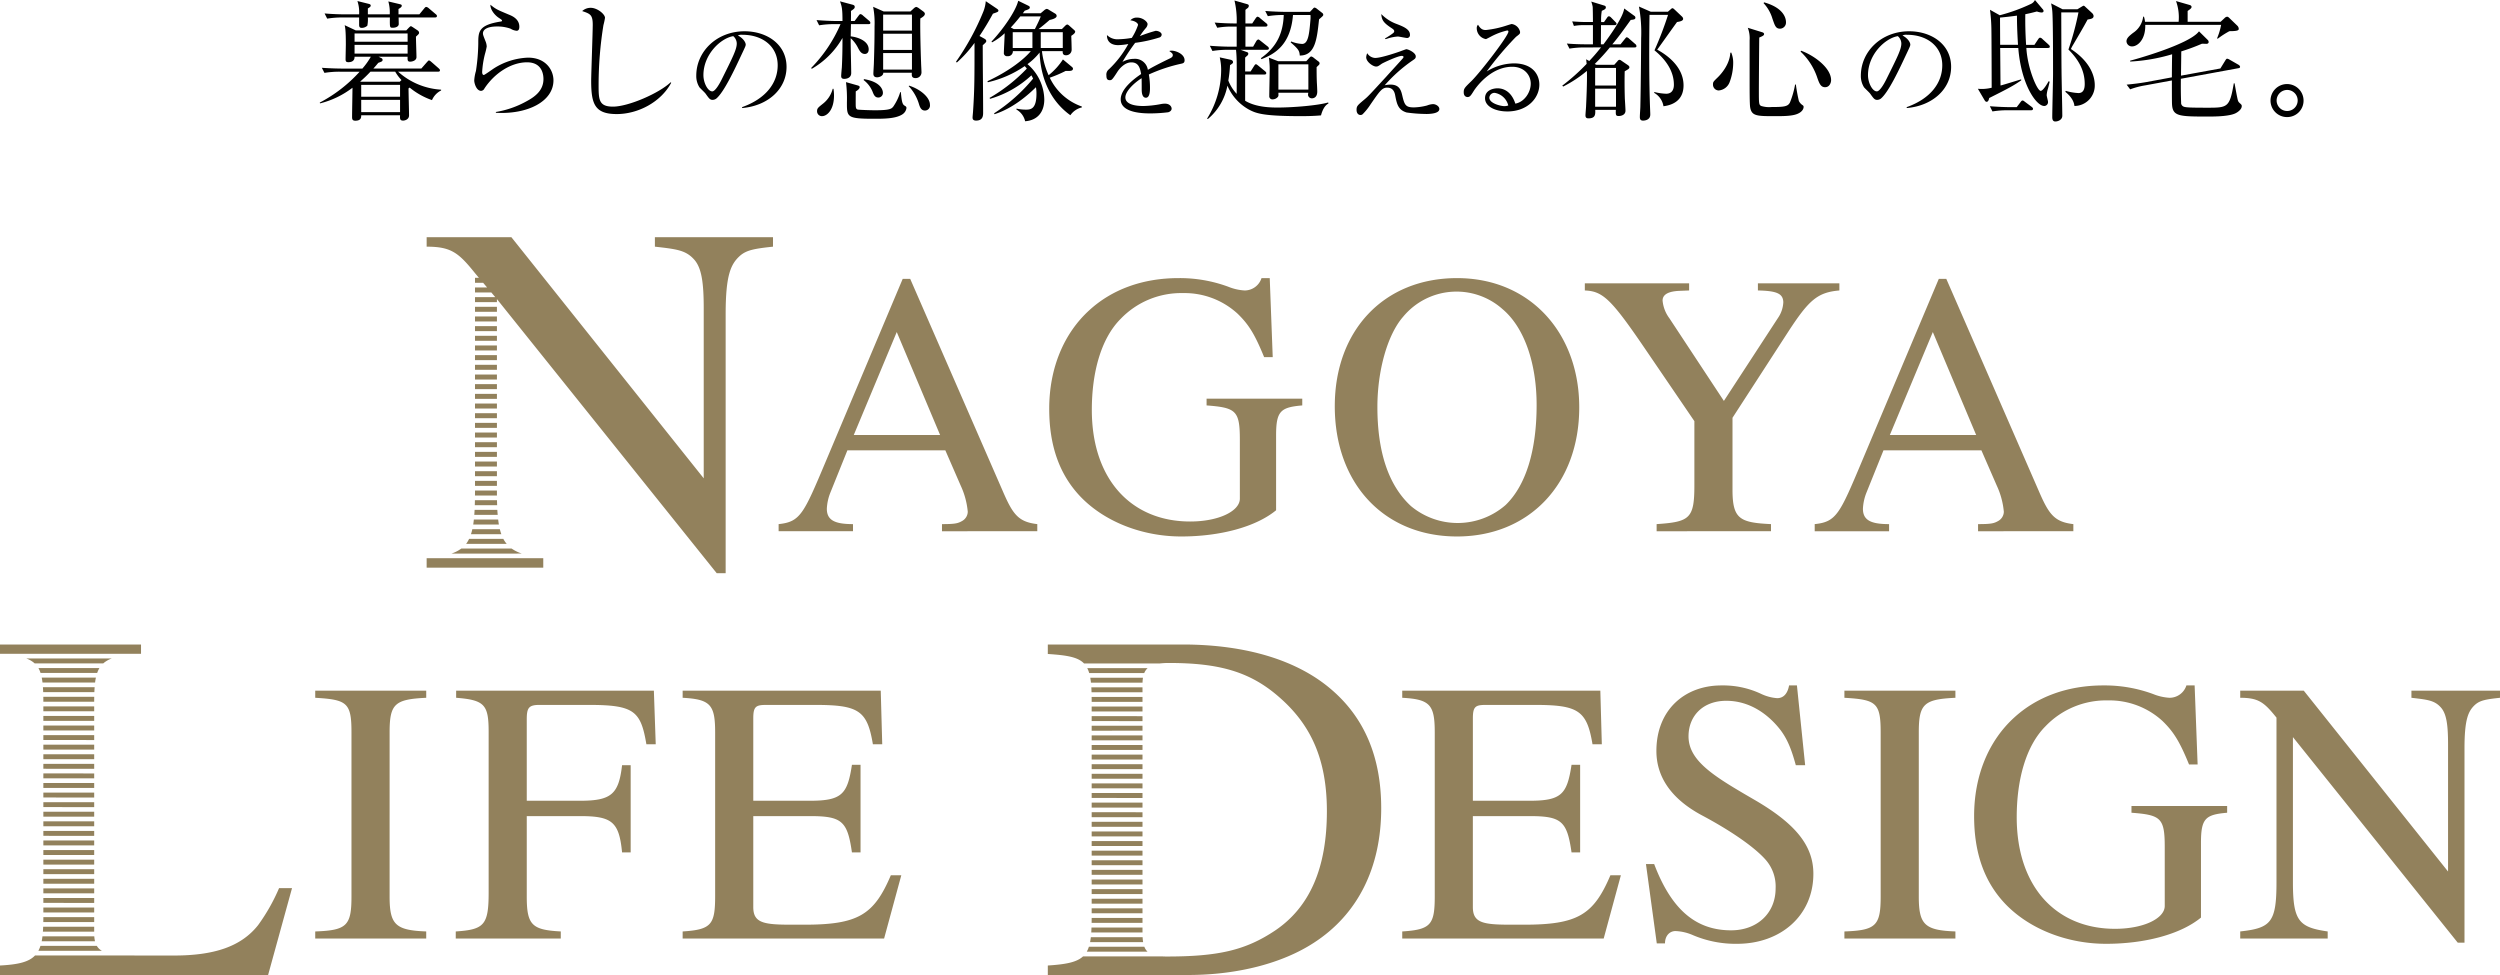 <svg xmlns="http://www.w3.org/2000/svg" width="700" height="273" viewBox="0 0 700 273">
  <g id="グループ_28" data-name="グループ 28" transform="translate(-390 -1392.672)">
    <g id="グループ_27" data-name="グループ 27" transform="translate(479.532 1392.672)">
      <path id="パス_438" data-name="パス 438" d="M160.98,28.268a20.27,20.27,0,0,1-6.242-3.5,1.712,1.712,0,0,0-.328.219c0,1.168.146,6.46.146,7.556,0,1.168-1.2,1.459-1.642,1.459-.949,0-.913-.511-.876-1.5H141.161c0,.584,0,1.533-1.643,1.533-.912,0-.912-.548-.912-1.132,0-1.277.109-6.935.109-8.1a24.7,24.7,0,0,1-9.088,4.38l-.074-.219a40.261,40.261,0,0,0,11.169-8.651h-5.548a25.959,25.959,0,0,0-4.307.329l-.73-1.423c2.482.182,5.11.219,5.621.219h5.73a20.611,20.611,0,0,0,2.373-3.322H139.3c.036,1.205-.876,1.533-1.716,1.533-.656,0-.8-.255-.8-.8,0-.657.073-3.577.073-4.2,0-4.016-.183-4.709-.329-5.366l3.1,1.46H153.79l.621-.658c.328-.328.511-.511.657-.511s.365.182.511.255L157,8.777a.865.865,0,0,1,.365.621c0,.292-.11.4-.876,1.095,0,.913.146,4.927.146,5.731,0,.986-1.2,1.278-1.752,1.278-.766,0-.766-.438-.73-1.388h-8.14l.876.438a.5.5,0,0,1,.255.475c0,.365-.255.475-1.2.8-.548.656-.839,1.021-1.387,1.606h13.432l1.569-1.789c.255-.255.4-.475.548-.475.255,0,.511.255.693.4l2.044,1.788c.219.219.365.329.365.585,0,.328-.329.365-.585.365H151.49a19.748,19.748,0,0,0,12.045,5.037v.219a5.46,5.46,0,0,0-2.555,2.7m.839-23.141H151.636c0,.292.036,1.569.036,1.825,0,.73-.84,1.058-1.643,1.058-.876,0-.876,0-.839-2.883h-6.168a8.8,8.8,0,0,1-.146,2.3,2.27,2.27,0,0,1-1.57.621c-.73,0-.73-.511-.73-1.059V5.127h-4.635a25.929,25.929,0,0,0-4.307.328L130.905,4c2.445.219,4.927.255,5.621.255h4.051A10.031,10.031,0,0,0,140.1.528l3.211.8c.219.073.511.146.511.475,0,.292-.219.438-.8.8V4.251h6.132a11.362,11.362,0,0,0-.4-3.614l3.212.766c.256.073.548.109.548.438s-.292.548-.912.913v1.5h5.84l1.35-1.643c.219-.255.365-.438.584-.438a1.429,1.429,0,0,1,.693.365L162,4.178c.183.146.365.292.365.548,0,.328-.292.4-.548.4m-7.665,4.489H139.3v2.3h14.855Zm0,3.176H139.3v2.446h14.855Zm-3.468,7.519h-6.935a36.89,36.89,0,0,1-2.847,2.737l.109.073h10.949l.475-.474a11.854,11.854,0,0,1-1.752-2.336M152.038,24H141.161V27.32h10.877Zm0,4.2H141.161v3.431h10.877Z" transform="translate(-129.554 -0.236)"/>
      <path id="パス_439" data-name="パス 439" d="M213.895,32.637v-.219a26.4,26.4,0,0,0,8.577-2.993c2.591-1.388,4.745-3.14,4.745-6.242,0-.986-.219-4.672-4.6-4.672-4.344,0-9.016,2.92-11.935,7.337a1.109,1.109,0,0,1-.912.656c-1.351,0-1.935-2.153-1.935-2.92a11.877,11.877,0,0,1,.474-2.628,55.709,55.709,0,0,0,.658-7.665c0-3.322,0-5.219,6.314-6.2.219-.036.328-.073.328-.255s-.109-.256-.985-.84c-1.022-.693-2.3-2.19-2.263-3.613,1.569,1.278,1.861,1.387,5.255,2.81.8.329,2.847,1.168,2.847,3.358,0,.8-.292,1.132-.767,1.132a3.8,3.8,0,0,1-1.679-.584,10.919,10.919,0,0,0-3.8-.621c-2.774,0-3.942.876-3.942,1.935,0,.365.073.584.8,2.409a4.3,4.3,0,0,1,.255,1.277,20.588,20.588,0,0,1-.511,2.154,25.947,25.947,0,0,0-.766,4.964c0,.219.036.84.475.84.219,0,2.482-1.643,2.956-1.935a19.089,19.089,0,0,1,9.417-2.92c5,0,7.117,3.5,7.117,6.351,0,6.023-7.446,9.6-16.132,9.089" transform="translate(-164.581 -1.064)"/>
      <path id="パス_440" data-name="パス 440" d="M272.206,33.711c-6.168,0-7.154-2.847-7.154-9.308,0-1.862.438-13.724.438-15.659,0-2.847-.693-3.1-2.956-3.869a3.482,3.482,0,0,1,2.409-.912c1.789,0,3.978,1.752,3.978,2.811a18.45,18.45,0,0,1-.438,2.043,105.722,105.722,0,0,0-1.351,16.645c0,4.124,0,6.168,4.015,6.168,4.307,0,12.885-3.723,16.169-6.825l.146.146c-2.883,5.4-9.271,8.76-15.257,8.76" transform="translate(-189.054 -1.773)"/>
      <path id="パス_441" data-name="パス 441" d="M333.215,37.343l-.031-.254c6.795-2.414,9.97-6.891,9.97-11.717,0-5.366-4.318-8.542-9.843-8.542a2.511,2.511,0,0,0-1.3.19c1.715.921,2.191,2.1,2.191,2.541,0,.349-.1.571-1.08,2.635-2.032,4.351-5.017,10.733-7.176,12.511a1.837,1.837,0,0,1-1.016.35c-.73,0-1.016-.413-1.968-1.747-.223-.317-1.493-1.492-1.715-1.778a5.9,5.9,0,0,1-.889-3.239c0-6.827,5.779-12.448,13.526-12.448,6.16,0,11.749,3.588,11.749,9.971,0,6.161-5.144,10.892-12.415,11.527m-2.508-20.131c-3.493.571-8.351,5.08-8.351,10.923,0,2.159,1.238,4.54,2.477,4.54.858,0,2.1-2.255,2.636-3.334,3.175-6.383,4.223-8.447,4.223-10.1a2.773,2.773,0,0,0-.984-2.032" transform="translate(-214.934 -7.09)"/>
      <path id="パス_442" data-name="パス 442" d="M394.626,7.048h-4.891l-.073,3.431c1.825.183,5.037,1.205,5.037,3.651,0,.985-.621,1.277-1.059,1.277-1.022,0-1.5-.876-1.935-1.715a9.086,9.086,0,0,0-2.044-2.7c-.036,1.533.146,8.359.146,9.746,0,1.642-1.789,1.642-1.934,1.642-.584,0-.876-.219-.876-.8,0-.365.146-2.008.182-2.336.146-2.628.182-5.585.182-7.446v-.876a23.25,23.25,0,0,1-8.613,8.651l-.146-.255a40.13,40.13,0,0,0,8.212-12.264h-1.679a25.97,25.97,0,0,0-4.307.329l-.73-1.46c2.263.183,4.526.256,5.621.256h1.642c0-3.467-.182-4.051-.693-5.511l3.54.949c.511.146.583.365.583.621,0,.365-.182.548-1.058,1.132.036,1.022,0,1.679,0,2.81h1.022l1.095-1.46c.219-.292.365-.475.548-.475a1.27,1.27,0,0,1,.694.4l1.715,1.46a.955.955,0,0,1,.365.584c0,.329-.292.365-.548.365m-12.994,25.77a1.363,1.363,0,0,1-1.386-1.388c0-.8.292-1.022,1.569-2.044a7.754,7.754,0,0,0,2.81-4.234h.219a12.863,12.863,0,0,1,.146,1.862c0,4.087-1.971,5.8-3.359,5.8m22.521-.511c-1.9,1.241-5.219,1.241-7.994,1.241-7.555,0-7.555-.474-7.555-4.526a38.029,38.029,0,0,0-.256-5.731l3.358.949c.219.073.475.182.475.438,0,.511-.694.986-1.1,1.2,0,.657-.036,3.54,0,4.124.036.8.329.949.657.986.438.073,3.358.182,4.745.182,4.2,0,4.6-.438,5.074-.986a14.445,14.445,0,0,0,1.971-4.087h.182c.219,2.336.365,3.394,1.022,3.759.365.219.548.328.548.693a2.489,2.489,0,0,1-1.132,1.752M397.364,27.6c-.912,0-1.24-.767-1.569-1.606a7.749,7.749,0,0,0-2.518-3.285l.109-.255c4.964.8,5.292,3.285,5.292,3.8a1.275,1.275,0,0,1-1.315,1.351m11.789-22.12c-.073,3.1.109,9.746.219,12.374,0,.4.109,2.226.109,2.591a1.611,1.611,0,0,1-1.643,1.716c-1.168,0-1.095-.766-1.058-1.5h-7.994c.037.876-1.131,1.278-1.715,1.278-1.058,0-1.058-.766-1.058-1.059,0-.474.145-2.591.145-3.029.146-4.38.183-7.374.183-10.184a23.632,23.632,0,0,0-.4-5.475L398.9,3.508h7.483l.985-.913a1.837,1.837,0,0,1,.621-.365,2.061,2.061,0,0,1,.8.4l1.2.876c.219.182.438.365.438.657,0,.511-.548.876-1.278,1.314m-2.336-1.095h-8.066V8.873h8.066Zm0,5.366h-8.066v4.526h8.066Zm0,5.4h-8.066v4.636h8.066Zm3.65,16.1c-1.095,0-1.423-.949-1.715-1.9a12.548,12.548,0,0,0-2.847-4.928l.109-.145c3.03.949,5.841,3.212,5.841,5.366a1.41,1.41,0,0,1-1.387,1.606" transform="translate(-240.998 -0.296)"/>
      <path id="パス_443" data-name="パス 443" d="M462.326,4.009c-1.168,2.154-2.409,4.234-3.76,6.242l1.2.657c.438.256.693.4.693.767,0,.255-.073.365-.985,1.168,0,6.278.109,13.4.109,18.8,0,.84,0,2.3-1.972,2.3-.985,0-.985-.621-.985-.875,0-.292.146-1.606.146-1.862.4-5.986.4-9.235.4-19.016a33.857,33.857,0,0,1-4.964,5.511L452,17.442a70.328,70.328,0,0,0,7.628-13.98,10.027,10.027,0,0,0,.694-2.956l3.03,2.043c.365.256.511.4.511.584,0,.365-.292.438-1.533.876m21.681,28.434c-6.424-4.635-8.4-11.68-8.614-17.556A17.025,17.025,0,0,1,472,18.135a13.314,13.314,0,0,1,4.708,9.892c0,3.467-1.862,5.84-5.365,6.1a5.026,5.026,0,0,0-2.446-3.286l.037-.256a12.146,12.146,0,0,0,2.518.293c1.314,0,3.066,0,3.066-4.454a10.22,10.22,0,0,0-.146-1.825c-2.153,2.117-6.424,5.914-11.607,7.556l-.109-.256a47.058,47.058,0,0,0,10.913-9.709,7.347,7.347,0,0,0-.474-.912,28.837,28.837,0,0,1-11.571,6.57l-.146-.255a46.291,46.291,0,0,0,10.439-8.212c-.219-.292-.365-.438-.584-.693A30.07,30.07,0,0,1,460.9,23.209l-.109-.292c6.278-2.92,10.366-6.278,12.154-8.432H467.91a1.371,1.371,0,0,1-1.533,1.424.866.866,0,0,1-.985-.986c0-.8.219-4.563.219-5.438a15.927,15.927,0,0,1-3.541,2.555l-.146-.219c3.176-3.358,6.789-8.5,7.483-11.425l2.7,1.314c.365.182.548.292.548.548,0,.438-.438.584-1.423.912-.329.438-.365.511-.548.73h5l.986-.839a1.614,1.614,0,0,1,.73-.4,1.368,1.368,0,0,1,.584.256l1.752,1.058a.792.792,0,0,1,.438.657c0,.693-1.423,1.022-1.971,1.132-1.351,1.168-2.007,1.716-3.1,2.555h6.533l.8-.8c.255-.256.474-.475.73-.475.182,0,.4.219.547.329l1.314,1.168c.183.183.329.292.329.475,0,.365-.292.657-1.095,1.2.036.621.109,3.322.109,3.869a1.55,1.55,0,0,1-1.57,1.569c-.949,0-.949-.657-.949-1.168h-5.8a22.542,22.542,0,0,0,1.862,6.752,18.491,18.491,0,0,0,4.015-4.416l2.372,1.97c.256.219.438.366.438.585,0,.693-.73.693-2.044.656a34.616,34.616,0,0,1-4.453,1.9A15.623,15.623,0,0,0,487.218,30v.256a5.4,5.4,0,0,0-3.212,2.189M469.991,4.776c-1.242,1.57-2.154,2.555-2.664,3.1l.839.438h5.913c1.022-2.044,1.132-2.3,1.643-3.541Zm3.394,4.417h-5.512v4.417h5.512Zm8.5,0h-6.168v4.417h6.168Z" transform="translate(-273.839 -0.177)"/>
      <path id="パス_444" data-name="パス 444" d="M549.015,21.849a44.65,44.65,0,0,0-8.923,2.985,21.617,21.617,0,0,1,.317,3.747c0,.667,0,2.763-1.143,2.763-1.174,0-1.174-1.81-1.174-2.35,0-.476,0-2.636-.032-3.112-2.128,1.333-4.541,3.651-4.541,5.366,0,2.413,4.16,2.413,5.08,2.413a28.592,28.592,0,0,0,4.858-.54A6.468,6.468,0,0,1,544.569,33c1.365,0,1.9.825,1.9,1.4s-.571.921-.984,1.016a42.006,42.006,0,0,1-4.858.317c-1.746,0-8.414,0-8.414-3.938,0-2.984,3.905-5.874,5.715-7.081-.285-1.683-.73-3.271-2.73-3.271-1.937,0-3.461,1.905-3.969,2.731-1.429,2.223-1.555,2.255-2.1,2.255-.763,0-.921-.539-.921-1.3a1.88,1.88,0,0,1,.7-1.746,28.387,28.387,0,0,0,5.429-7.081,17.127,17.127,0,0,1-2.826.318c-2.159,0-3.207-1.175-3.144-2.826a4.189,4.189,0,0,0,3.271,1.175,24.755,24.755,0,0,0,3.684-.381,16.94,16.94,0,0,0,1.747-3.62c0-.445-.7-1.112-2.16-1.3a2.41,2.41,0,0,1,1.937-.762c1.556,0,2.89,1.175,2.89,1.842a1.906,1.906,0,0,1-.508,1.111,20.2,20.2,0,0,0-1.651,2.223A42.212,42.212,0,0,1,542,12.609c.762,0,1.683.445,1.683,1.08a.885.885,0,0,1-.667.794,38.445,38.445,0,0,1-6.763,1.492,62.971,62.971,0,0,0-3.556,5.335,6.874,6.874,0,0,1,3.239-.857,3.622,3.622,0,0,1,3.874,3.08c2.16-1.27,5.271-2.762,6.192-3.207.571-.286.794-.508.794-.921s-.254-.6-.985-1.143a1.98,1.98,0,0,1,.666-.1c1.144,0,3.62.921,3.62,2.7,0,.731-.413.858-1.079.984" transform="translate(-307.946 -3.979)"/>
      <path id="パス_445" data-name="パス 445" d="M611.124,32.421c-2.19.219-5,.219-5.548.219-10.841,0-12.666-.8-14.673-1.862a13.812,13.812,0,0,1-5.986-6.68,16.158,16.158,0,0,1-5.475,9.344l-.219-.109a25.907,25.907,0,0,0,3.941-13.578,15.034,15.034,0,0,0-.4-3.577l2.993.657c.438.109.73.292.73.693,0,.256-.073.328-.839.839a36.611,36.611,0,0,1-.475,4.307A11.656,11.656,0,0,0,587.51,26.4c.036-9.125.036-10.147-.183-12.337h-2.3a26.02,26.02,0,0,0-4.307.329l-.73-1.46c2.263.183,4.526.255,5.621.255h1.9V7.564h-1.132a22.547,22.547,0,0,0-4.307.328l-.73-1.459c2.08.182,4.27.255,6.169.255a24.176,24.176,0,0,0-.62-6.424l3.322.949c.4.11.693.182.693.548a.876.876,0,0,1-.365.656,2.926,2.926,0,0,0-.583.474v3.8h1.9l.949-1.424c.146-.219.365-.474.547-.474a1.258,1.258,0,0,1,.693.4l1.716,1.423c.255.182.365.328.365.547,0,.329-.292.4-.548.4h-5.62v5.621h2.153l.876-1.533c.146-.255.4-.474.584-.474s.365.182.657.4l1.934,1.533a.783.783,0,0,1,.365.547c0,.365-.328.4-.583.4H588.6l1.5.548c.547.182.657.255.657.548,0,.365-.219.511-.621.839l-.256.256V20.12h1.533l.949-1.5c.182-.256.292-.511.547-.511.183,0,.365.182.657.4l1.862,1.533c.109.109.365.255.365.548,0,.328-.292.4-.548.4h-5.365v7.337c3.1,1.9,7.483,1.9,9.124,1.9,4.125,0,11.133-.547,14.126-1.423l.074.292c-1.169.585-1.789,2.19-2.081,3.322m-.547-26.9c-.585,5.511-1.059,10.183-5.4,10.148-.11-1.242-.219-1.68-2.555-3.687l.146-.256a9.245,9.245,0,0,0,3.066.694c1.752,0,2.008-2.921,2.336-6.826a7.453,7.453,0,0,0,0-1.278h-4.891c-.657,8.213-4.927,10.877-8.833,12.374L594.3,16.4c4.453-3.139,6.2-7.008,6.388-12.082a26.025,26.025,0,0,0-4.453.328l-.73-1.459c2.555.218,5.328.255,5.621.255h6.9l.729-.766c.183-.219.4-.438.511-.438a1.282,1.282,0,0,1,.694.329l1.5,1.168a.671.671,0,0,1,.292.511c0,.256-.109.365-1.168,1.278m-.694,13.4c0,1.2,0,2.592.073,4.38.036.4.109,2.117.109,2.445,0,1.716-1.1,1.9-1.46,1.9a1.076,1.076,0,0,1-1.131-.986c0-.109.036-.255.072-.584H599.19c.036.8.036.912-.146,1.168a1.914,1.914,0,0,1-1.423.693.872.872,0,0,1-.986-.949c0-.949.11-5.694.11-6.752a22.912,22.912,0,0,0-.219-3.979l2.555.985H607l.8-.876c.255-.255.4-.438.584-.438a1.639,1.639,0,0,1,.73.4l1.132.876c.255.182.475.328.475.656,0,.292-.11.366-.84,1.059m-2.3-.8H599.19v7.081h8.394Z" transform="translate(-330.771 -0.118)"/>
      <path id="パス_446" data-name="パス 446" d="M674.4,35.087a39.393,39.393,0,0,1-5.429-.413c-2.381-.73-2.731-2.382-3.206-4.89-.319-1.619-1.207-2.063-2.255-2.063-1.4,0-2.064.984-4.636,4.7a16.3,16.3,0,0,1-2.191,2.731.84.84,0,0,1-.634.223c-.54,0-1.08-.445-1.08-1.429,0-1.048.254-1.27,2.064-2.794,1.112-.921,1.3-1.112,6.255-6.509.762-.858,4.667-5.112,4.732-5.24a.613.613,0,0,0,.095-.254c0-.318-.381-.318-.507-.318-1.049,0-5.144,1.905-5.621,2.223-.889.635-1.079.762-1.556.762-.857,0-2.762-1.3-2.762-2.6a3.467,3.467,0,0,1,.285-1.143,2.749,2.749,0,0,0,2.223,1.334c1.841,0,6.827-1.778,6.922-1.81.921-.349,1.747-.635,1.778-.635.6,0,2.668.985,2.668,2,0,.571-.223.7-1.112,1.3a42.432,42.432,0,0,0-7.589,6.8,7.358,7.358,0,0,1,1.652-.191c2.539,0,2.953,1.715,3.271,3.049.635,2.73.985,3.334,3.3,3.334a15.95,15.95,0,0,0,3.651-.54,5.294,5.294,0,0,1,1.651-.381c.794,0,1.779.6,1.779,1.365,0,1.3-2.636,1.4-3.748,1.4m-5.238-21.275c-.445,0-2.255-.413-2.636-.413a11.791,11.791,0,0,0-2.984.6,3.006,3.006,0,0,1-.508.127l-.095-.191c.54-.317,1.365-.826,1.841-1.174.54-.381.731-.54.731-.826,0-.413-.254-.571-1.112-1.143-2-1.365-2.382-2.128-2.508-3.683a11.572,11.572,0,0,0,4.35,2.794c1.62.635,3.683,1.4,3.683,2.985a.824.824,0,0,1-.761.921" transform="translate(-364.664 -3.182)"/>
      <path id="パス_447" data-name="パス 447" d="M721.437,36.651c-3.049,0-6.192-1.238-6.192-3.716,0-2.191,2.19-2.762,3.493-2.762,2.381,0,4.16,1.651,4.985,4.287,2.541-.445,4.319-3.176,4.319-5.589,0-2.509-1.937-4.732-5.175-4.732-6.192,0-10.289,6-10.764,6.732-.794,1.27-1.08,1.747-1.747,1.747-.381,0-1.079-.222-1.079-1.334,0-1.048.254-1.3,2.159-3.144,2.54-2.509,10.352-12.638,10.352-13.844,0-.191-.1-.318-.349-.318a18.513,18.513,0,0,0-4.541,1.715c-.064.032-1.3.7-1.4.7a3.106,3.106,0,0,1-2.572-2.985,1.406,1.406,0,0,1,.349-1.048c.73,1.206,1.3,1.493,2.191,1.493a27.551,27.551,0,0,0,5.842-1.27c.223-.064,1.27-.413,1.429-.413a2.808,2.808,0,0,1,2.318,2.191c0,.508,0,.54-1.143,1.4a91.4,91.4,0,0,0-8.192,9.685,14.836,14.836,0,0,1,7.62-2.255c5.112,0,7.112,3.048,7.112,5.938,0,3.651-3.175,7.526-9.017,7.526m-3.461-5.208a1.437,1.437,0,0,0-1.525,1.334c0,1.651,3.271,2.382,4.192,2.382a3.03,3.03,0,0,0,1.111-.191,4.731,4.731,0,0,0-3.778-3.525" transform="translate(-388.966 -5.445)"/>
      <path id="パス_448" data-name="パス 448" d="M765.509,13.64a25.363,25.363,0,0,0-4.27.328l-.729-1.423c2.481.219,5.146.219,5.62.219h1.68V7.4h-2.3a14.66,14.66,0,0,0-3.029.219l-.474-1.277c1.642.145,3.249.182,3.979.182h1.825c0-1.423-.037-3.906-.073-4.271a8.495,8.495,0,0,0-.4-1.46l3.577,1.1c.292.073.511.219.511.511,0,.438-.255.584-1.132.985a14.228,14.228,0,0,0-.182,3.139h.8l.8-1.132c.219-.329.329-.474.548-.474.255,0,.4.109.693.4L774.05,6.45c.219.219.366.365.366.547,0,.292-.219.4-.548.4h-3.8c0,.839-.036,4.6-.036,5.366h.73c1.971-2.629,5.511-7.629,5.8-10.038l2.811,2.044a.618.618,0,0,1,.329.511c0,.511-.4.548-1.315.657-2.007,2.81-3.54,4.927-5.147,6.826h2.3l1.205-1.5c.255-.292.365-.475.547-.475a1.4,1.4,0,0,1,.658.4l1.715,1.5a.744.744,0,0,1,.329.584c0,.328-.292.365-.548.365h-6.9a57.981,57.981,0,0,1-4.234,4.635l.475.219h5l.948-1.058a.674.674,0,0,1,.511-.329,1,1,0,0,1,.547.255l1.716,1.168c.438.292.511.475.511.657,0,.365-.219.511-1.314,1.131-.037,1.351-.073,3.979.037,7.666.036.547.182,2.883.182,3.358,0,1.241-1.278,1.5-1.9,1.5-.876,0-.84-.4-.8-1.716h-5.767c.036,1.241.073,2.372-1.9,2.372-.657,0-.839-.328-.839-.876,0-.292.182-2.336.182-2.774.036-.73.329-6.57.219-9.636a34.781,34.781,0,0,1-6.642,4.38l-.256-.255a56.861,56.861,0,0,0,6.826-6.1c-.037-.329-.073-.8-.146-1.278l.876.475c1.277-1.351,1.935-2.117,3.285-3.8ZM768.43,24.3h5.839V19.371H768.43Zm0,5.949h5.839V25.174H768.43ZM788.8,3.639l.84-.729a.733.733,0,0,1,.474-.256c.182,0,.438.292.548.365l2.08,1.97a1.023,1.023,0,0,1,.329.621c0,.511-.584.731-1.716.913-2.008,2.774-5.365,7.519-5.548,7.738,1.533.839,7.373,4.161,7.373,10,0,3.5-2.117,5.4-5.621,5.841a5.226,5.226,0,0,0-2.628-3.76l.109-.219a15.211,15.211,0,0,0,3.286.475c2.153,0,2.153-2.117,2.153-2.519,0-3.249-1.642-6.534-5.438-9.636a96.249,96.249,0,0,0,3.8-9.928H783.65c-.11,7.957-.146,18.87.182,26.755,0,.219.036.657.036,1.1.036,1.752-1.861,1.752-2.008,1.752-.62,0-.912-.255-.912-.985,0-.876.146-2.336.146-3.212.146-6.205.219-18.506.219-18.872a40.15,40.15,0,0,0-.62-8.869l3.321,1.46Z" transform="translate(-411.321 -0.354)"/>
      <path id="パス_449" data-name="パス 449" d="M840.232,23.6a3.6,3.6,0,0,1-3.03,2.262,1.636,1.636,0,0,1-1.606-1.679c0-.693.11-.8,1.314-1.971.913-.876,3.358-3.577,3.541-6.9l.255-.073a7.442,7.442,0,0,1,.548,2.993,15.4,15.4,0,0,1-1.022,5.366m19.052,8.8c-1.5.657-4.052.657-6.314.657-5.037,0-6.57,0-6.971-2.519-.146-.985-.146-4.744-.146-7.117V11.81a8.217,8.217,0,0,0-.511-3.5l3.869,1.2c.292.073.693.219.693.548,0,.4-.4.584-1.35.985-.037,1.789-.11,13.433-.11,14.747,0,3.759,0,4.088.657,4.417a7.568,7.568,0,0,0,2.92.292c3.5,0,4.526-.146,5.11-1.241a24.274,24.274,0,0,0,1.46-5.074l.219.037a44.515,44.515,0,0,0,.839,4.6,3.023,3.023,0,0,0,1.1,1.2.527.527,0,0,1,.219.511c0,.366-.292,1.278-1.679,1.862M854.394,8.562c-1.241,0-1.461-.84-2.154-2.811a10.921,10.921,0,0,0-2.481-4.343l.146-.219c6.132,1.716,6.132,5.11,6.132,5.584a1.71,1.71,0,0,1-1.643,1.789M866.986,24.95c-1.241,0-1.643-1.058-2.3-2.993a17.638,17.638,0,0,0-4.562-6.972l.146-.255c3.687,1.35,8.4,4.818,8.4,8.249,0,.656-.4,1.97-1.679,1.97" transform="translate(-445.493 -0.532)"/>
      <path id="パス_450" data-name="パス 450" d="M923.388,37.343l-.031-.254c6.795-2.414,9.97-6.891,9.97-11.717,0-5.366-4.318-8.542-9.843-8.542a2.511,2.511,0,0,0-1.3.19c1.715.921,2.191,2.1,2.191,2.541,0,.349-.1.571-1.08,2.635-2.032,4.351-5.017,10.733-7.176,12.511a1.837,1.837,0,0,1-1.016.35c-.73,0-1.016-.413-1.968-1.747-.223-.317-1.493-1.492-1.715-1.778a5.9,5.9,0,0,1-.889-3.239c0-6.827,5.779-12.448,13.526-12.448,6.16,0,11.748,3.588,11.748,9.971,0,6.161-5.144,10.892-12.415,11.527M920.88,17.212c-3.493.571-8.351,5.08-8.351,10.923,0,2.159,1.238,4.54,2.477,4.54.858,0,2.1-2.255,2.636-3.334,3.175-6.383,4.223-8.447,4.223-10.1a2.773,2.773,0,0,0-.984-2.032" transform="translate(-479.023 -7.09)"/>
      <path id="パス_451" data-name="パス 451" d="M985.673,12.556l1.022-1.533c.109-.146.292-.475.584-.475a1.241,1.241,0,0,1,.657.4l1.679,1.533c.182.182.365.329.365.584,0,.329-.329.365-.584.365H983.41c.329,5.73,3.03,12.009,4.015,12.009.657,0,1.825-1.971,2.226-2.7l.292.146c-.146.548-.292,1.278-.511,2.008a7.5,7.5,0,0,0-.328,1.752c0,.293.365,1.57.365,1.825a1.075,1.075,0,0,1-1.058,1.205c-2.227,0-6.46-5.986-7.263-16.243h-5.074c.037,1.679.073,9.016.109,10.512,1.059-.255,5.292-1.606,5.767-1.716l.036.255c-2.044,1.423-3.431,2.19-8.979,4.964-.109.475-.255,1.058-.73,1.058-.292,0-.474-.292-.584-.474l-1.862-3.176a11.294,11.294,0,0,0,3.869-.292c0-2.81-.036-13.834-.073-15.951a47.554,47.554,0,0,0-.4-5.876l2.737,1.533a48.945,48.945,0,0,0,8.577-3.1A2.38,2.38,0,0,0,985.819,0l2.153,2.555a.764.764,0,0,1,.255.511c0,.438-.474.438-.583.438a4.671,4.671,0,0,1-1.277-.292c-1.388.365-2.154.548-3.249.767-.036,2.372,0,5.037.219,8.577ZM980.709,30l1.059-1.386c.219-.292.365-.475.584-.475.183,0,.329.11.658.365l1.9,1.424c.11.109.365.255.365.548,0,.328-.328.4-.548.4h-6.5a24.574,24.574,0,0,0-4.307.328l-.73-1.459c2.3.182,4.526.255,5.621.255Zm.365-17.447c-.256-4.014-.292-6.424-.292-8.176-.84.11-2.41.328-4.745.548,0,1.278.036,5.95.036,7.628Zm16.644-9.965,1.2-.73c.256-.146.4-.255.547-.255s.365.219.438.292l1.934,1.788a1.315,1.315,0,0,1,.4.767c0,.73-.62.84-1.679,1.022-1.277,2.372-2.737,4.818-4.125,7.19a9.529,9.529,0,0,0-.547,1.059c5.986,3.942,6.679,8.249,6.679,10.11a5.712,5.712,0,0,1-5.694,5.841c-.219-2.045-1.934-3.431-2.555-3.979l.146-.255a14.515,14.515,0,0,0,3.54.621c1.2,0,1.752-.876,1.752-2.519,0-3.8-1.715-6.826-4.562-9.673a78.481,78.481,0,0,0,2.81-10.4h-4.818c0,.292.036,13.468.073,15.987,0,2.08.219,11.133.219,12.958,0,1.095-1.132,1.606-1.971,1.606s-.84-.912-.84-1.278c0-1.862.219-10.257.219-11.936,0-3.869,0-15.549-.219-17.776a19.532,19.532,0,0,0-.328-2.081l3.212,1.643Z" transform="translate(-505.563)"/>
      <path id="パス_452" data-name="パス 452" d="M1073.975,8.96a23.951,23.951,0,0,0-3.284,2.117l-.182-.11a18.235,18.235,0,0,0,1.131-3.759H1050.4c.109,4.088-2.118,6.023-3.687,6.023a1.507,1.507,0,0,1-1.57-1.423c0-.912.84-1.57,1.862-2.373a6.359,6.359,0,0,0,2.81-4.526h.219a6,6,0,0,1,.292,1.423h9.417a13.39,13.39,0,0,0-.73-5.8l3.8,1.095c.4.11.548.329.548.548,0,.328-.256.547-1.095,1.131v3.03h9.234l1.132-1.059a1.176,1.176,0,0,1,.693-.365c.255,0,.511.255.694.438l2.117,2.044a1.278,1.278,0,0,1,.438.912c0,.365-.182.658-2.592.658m2.117,22.74c-1.57,1.132-6.022,1.168-8.1,1.168-8.285,0-9.964-.073-10.11-3.576-.036-.585-.036-5.621-.036-6.534l-7.519,1.387a22.125,22.125,0,0,0-4.161,1.1l-.985-1.314c1.861-.183,3.723-.4,5.584-.731l7.081-1.314c0-.912.036-5.438.073-6.461a49.766,49.766,0,0,1-11.753,2.044v-.255c.548-.109,16.571-4.49,19.272-8.212l2.446,2.409a.821.821,0,0,1,.256.621c0,.328-.366.475-.548.475s-1.094-.037-1.314-.037a57.59,57.59,0,0,1-5.8,2.154c0,.985-.073,5.731-.073,6.789l11.023-2.008,1.35-2.19c.182-.292.328-.548.547-.548a1.639,1.639,0,0,1,.657.256l2.482,1.423c.219.109.475.365.475.584,0,.292-.219.365-.475.4l-16.1,2.957c-.036,2.774,0,4.781.073,6.643a1.126,1.126,0,0,0,.73,1.169c.657.255,2.336.292,6.716.292,5.548,0,6.169-.073,7.3-6.825h.219c.183.985.438,2.482.694,3.723s.292,1.388.729,1.789c.511.475.585.511.585.876,0,.767-.767,1.388-1.314,1.752" transform="translate(-539.26 -0.236)"/>
      <path id="パス_453" data-name="パス 453" d="M1122.843,51.84a4.624,4.624,0,1,1,4.592-4.623,4.59,4.59,0,0,1-4.592,4.623m0-7.6a2.974,2.974,0,0,0-2.949,2.979,2.948,2.948,0,1,0,2.949-2.979" transform="translate(-571.972 -19.057)"/>
    </g>
    <path id="合体_1" data-name="合体 1" d="M293.388,206.587v-2.656c5.106-.33,8.11-.916,9.874-2.56h22.016c.413.027.845.042,1.319.042,14.373,0,22.047-1.675,30.417-7.266,9.77-6.572,14.514-17.613,14.514-33.41,0-14.536-4.465-24.182-13.259-31.869-8.229-7.27-17.02-9.646-30.972-9.646a21.183,21.183,0,0,0-2.5.13H303.526c-1.74-1.8-4.812-2.3-10.138-2.648v-2.656h37.673c18,0,32.372,4.476,41.863,12.723,9.067,7.826,13.814,18.728,13.814,33.126,0,16.636-6.561,29.773-18.978,37.744-8.65,5.591-21.071,8.945-35.161,8.945ZM0,206.587v-2.656c5.046-.272,8.049-.954,9.812-2.813H36.932c.636.011,1.293.019,2,.019H48.7c11.3,0,18.837-2.518,23.581-8.527a52.964,52.964,0,0,0,5.86-10.347h3.627l-6.7,24.324Zm304.294-6.523a7.409,7.409,0,0,0,.593-1.383h15.531a3.675,3.675,0,0,0,.9,1.383Zm-293.552-.249a8.587,8.587,0,0,0,.585-1.38H27.111a3.738,3.738,0,0,0,1.431,1.38Zm550.694-13.183c-5.861-6.185-8.684-14.256-8.684-24.534,0-11.531,4.185-21.177,11.2-27.573,6.278-5.764,14.859-9.017,25.011-9.017a39.12,39.12,0,0,1,13.921,2.414,14.389,14.389,0,0,0,4.606,1.046,4.962,4.962,0,0,0,4.706-3.461h2.3l.838,22.124h-2.406c-2.617-6.4-4.292-9.121-7.429-12.164a21.983,21.983,0,0,0-15.282-5.764,23.461,23.461,0,0,0-17.475,7.235c-5.547,5.557-8.061,15.1-8.061,25.477,0,19.5,11.095,31.241,27.526,31.241,8.057,0,13.921-2.936,13.921-6.4V170.8c0-8.178-1.049-9.017-9.315-9.646V159.27H623.6v1.885c-6.068.525-7.327,1.575-7.327,8.389v20.966c-5.753,4.721-15.8,7.343-26.579,7.343C579.018,197.853,568.344,193.868,561.436,186.632Zm-87.388,8.807a13.5,13.5,0,0,0-4.919-1.154c-1.572,0-2.93,1.261-2.93,3.461h-2.3l-3.034-22.227h2.3c4.813,12.689,11.614,18.56,21.556,18.56,7.325,0,12.452-4.825,12.452-11.742a11.347,11.347,0,0,0-3.034-8.285c-3.661-3.982-10.884-8.6-17.582-12.16-9.418-5.032-12.765-11.535-12.765-18.035,0-11.428,7.849-18.349,18.21-18.349a24.983,24.983,0,0,1,10.987,2.307,12.694,12.694,0,0,0,4.606,1.261c1.779,0,2.93-1.261,3.347-3.568h2.2l2.3,22.335h-2.615c-1.259-4.614-2.406-7.339-4.293-9.857-3.661-4.718-8.895-8.178-15.176-8.178-6.489,0-10.57,4.2-10.57,9.96,0,7.128,7.746,11.535,18.733,17.927,11.095,6.5,16.224,12.581,16.224,20.553,0,11.742-9.212,19.606-21.35,19.606A30.523,30.523,0,0,1,474.048,195.439Zm214.123,2.1L642.02,139.978v40.68c0,10.8,1.675,12.581,9.732,13.735v1.989h-24.49v-1.989c8.585-.943,10.153-2.518,10.153-13.735V134.525c-3.455-4.3-5.023-5.557-10.153-5.557v-1.993h17.793l40.4,50.64V141.971c0-5.35-.421-8.492-1.989-10.274-1.779-1.993-3.661-2.2-8.267-2.729v-1.993H700v1.993c-3.979.422-5.547.736-6.908,1.889-1.989,1.782-3.034,4.089-3.034,12.371v54.307Zm-382.951-.161c.085-.429.157-.889.215-1.383h14.5a11.843,11.843,0,0,0,.141,1.383Zm-293.552-.241c.085-.433.161-.889.219-1.38H26.4a8.339,8.339,0,0,0,.2,1.38Zm504.765-.751v-1.989c8.791-.318,10.153-1.575,10.153-9.753V138.614c0-8.282-1.255-9.121-10.153-9.646v-1.993h31.082v1.993c-8.787.422-10.253,1.679-10.253,9.646V184.64c0,7.864,1.672,9.435,10.253,9.753v1.989Zm-123.807,0v-1.989c8.057-.525,9.105-1.889,9.105-9.96V138.717c0-7.757-1.255-9.328-9.105-9.749v-1.993h55.467l.417,15H445.9c-1.572-9.435-3.979-11.01-16.116-11.01H416.069c-2.93,0-3.664.422-3.664,3.775V157.8h15.8c9,0,10.57-1.782,11.827-10.067h2.406v24.534h-2.406c-1.258-8.807-2.826-10.171-11.827-10.171H412.4v25.477c0,4.4,2.826,4.928,10.57,4.928h3.768c14.965,0,19.469-2.725,24.177-13.838h2.93l-4.812,17.717Zm-201.486,0v-1.989c8.057-.525,9.1-1.889,9.1-9.96V138.717c0-7.757-1.254-9.328-9.1-9.749v-1.993h55.467l.417,15h-2.617c-1.57-9.435-3.976-11.01-16.114-11.01h-13.71c-2.931,0-3.665.422-3.665,3.775V157.8h15.8c9,0,10.57-1.782,11.825-10.067h2.41v24.534h-2.41c-1.255-8.807-2.823-10.171-11.825-10.171h-15.8v25.477c0,4.4,2.827,4.928,10.57,4.928h3.768c14.969,0,19.469-2.725,24.177-13.838h2.931l-4.817,17.717Zm-63.53,0v-1.989c7.957-.525,9.211-1.786,9.211-10.907V138.614c0-7.653-1.047-9.017-9.1-9.646v-1.993h55.363l.521,15h-2.617c-1.568-9.332-3.451-11.01-16.114-11.01H151.055c-3.037,0-3.562.839-3.562,4.089V157.8h14.863c8.791,0,10.883-1.782,11.825-9.964h2.406v24.431h-2.406c-.834-8.6-2.823-10.171-11.825-10.171H147.493V184.64c0,7.967,1.466,9.332,9.525,9.753v1.989Zm-39.346,0v-1.989c8.791-.318,10.149-1.575,10.149-9.753V138.614c0-8.282-1.254-9.121-10.149-9.646v-1.993h31.079v1.993c-8.791.422-10.253,1.679-10.253,9.646V184.64c0,7.864,1.672,9.435,10.253,9.753v1.989Zm217.287-1.7c.03-.437.053-.9.068-1.383H319.9v1.383ZM12.012,194.45c.034-.437.057-.9.077-1.38H26.373v1.38Zm293.64-2.456c.008-.448.012-.9.016-1.383H319.9v1.383Zm-293.525-.226c0-.41.015-.816.015-1.253v-.126H26.373v1.38ZM305.668,189.3V187.92H319.9V189.3Zm-293.53-.218v-1.38H26.373v1.38Zm293.53-2.472V185.23H319.9v1.383ZM12.138,186.4v-1.38H26.373v1.38Zm293.53-2.479v-1.383H319.9v1.383Zm-293.53-.2v-1.38H26.373v1.38Zm293.53-2.487v-1.383H319.9v1.383Zm-293.53-.2v-1.38H26.373v1.38Zm293.53-2.495v-1.383H319.9v1.383Zm-293.53-.188v-1.38H26.373v1.38Zm293.53-2.5v-1.383H319.9v1.383Zm-293.53-.18v-1.38H26.373v1.38Zm293.53-2.51v-1.387H319.9v1.387Zm-293.53-.172v-1.38H26.373v1.38Zm293.53-2.518v-1.387H319.9v1.387Zm-293.53-.165v-1.38H26.373v1.38Zm293.53-2.525v-1.387H319.9v1.387Zm-293.53-.157v-1.38H26.373v1.38Zm293.53-2.533V163.7H319.9v1.387Zm-293.53-.149v-1.38H26.373v1.38Zm293.53-2.541v-1.387H319.9V162.4Zm-293.53-.142v-1.38H26.373v1.38Zm293.53-2.548v-1.387H319.9v1.387Zm-293.53-.134V158.2H26.373v1.38Zm293.53-2.556v-1.387H319.9v1.387Zm-293.53-.13v-1.376H26.373v1.376Zm293.53-2.56v-1.387H319.9v1.387Zm-293.53-.119v-1.38H26.373v1.38Zm293.53-2.571v-1.387H319.9v1.387Zm-293.53-.115v-1.376H26.373v1.376Zm293.53-2.579v-1.383H319.9v1.383Zm-293.53-.1v-1.38H26.373v1.38Zm293.53-2.587v-1.387H319.9v1.387Zm-293.53-.1v-1.376H26.373v1.376Zm293.53-2.594v-1.383H319.9v1.383Zm-293.53-.088V142.1H26.373v1.376Zm293.53-2.6v-1.383H319.9v1.383Zm-293.53-.08v-1.376H26.373v1.376Zm293.53-2.61V136.8H319.9v1.383Zm-293.53-.073v-1.376H26.373v1.376Zm293.53-2.617v-1.383H319.9v1.383Zm-293.53-.065v-1.376H26.373v1.376Zm293.53-2.625v-1.383H319.9V132.8Zm-293.53-.057v-1.376H26.373v1.376Zm293.53-2.633v-.406c0-.345-.008-.651-.012-.977H319.9v1.383Zm-293.53-.05c0-.475-.007-.931-.011-1.376H26.385c0,.425-.012.843-.012,1.3v.077Zm293.495-2.64c-.015-.479-.03-.95-.057-1.383H319.9v1.383Zm-293.544-.042c-.015-.479-.038-.939-.068-1.376H26.5c-.036.433-.057.9-.077,1.376Zm293.376-2.648c-.049-.491-.115-.954-.191-1.383h14.756a10.465,10.465,0,0,0-.119,1.383ZM11.9,124.7c-.057-.487-.13-.947-.215-1.376H26.852c-.092.429-.168.889-.23,1.376Zm293.078-2.656a7.569,7.569,0,0,0-.551-1.383h16.916a3.82,3.82,0,0,0-.956,1.383ZM11.35,122.016a7.189,7.189,0,0,0-.589-1.376H27.843a7.092,7.092,0,0,0-.632,1.376Zm-1.645-2.683a7,7,0,0,0-2.357-1.376h23.96a7.206,7.206,0,0,0-2.391,1.376ZM0,116.651v-2.6H39.487v2.6ZM200.673,94.075,139.138,17.333v.855H133v-1.4h5.674l-1.1-1.307H133v-1.4h3.389l-1.1-1.3H133v-1.4h1.1L133,10.064c-4.606-5.729-6.7-7.408-13.538-7.408V0h23.722l53.859,67.517V19.989c0-7.128-.554-11.324-2.651-13.7-2.372-2.656-4.881-2.936-11.021-3.633V0h33.068V2.656c-5.3.56-7.4.977-9.208,2.518-2.651,2.376-4.048,5.45-4.048,16.494V94.075Zm-81.212-1.537V89.89h32.654v2.648Zm6.962-3.951a9.707,9.707,0,0,0,2.732-1.4h14.1a10.883,10.883,0,0,0,2.862,1.4Zm4.087-2.709a8.082,8.082,0,0,0,.834-1.4h9.589a7.887,7.887,0,0,0,.949,1.4Zm243.23-38.56c0-21.285,13.814-35.859,34.223-35.859,20.513,0,34.223,15.413,34.223,36.173,0,21.595-14.131,36.169-34.223,36.169C387.657,83.8,373.739,69.123,373.739,47.317Zm19.154-25.059c-4.5,5.139-7.223,15.306-7.223,25.266,0,12.478,3.034,21.913,9.418,27.784a20.419,20.419,0,0,0,26.477-.314c5.757-5.557,8.688-15.413,8.688-27.991,0-11.953-3.559-21.81-9.522-26.841a19.374,19.374,0,0,0-27.839,2.1ZM302.469,72.583c-5.86-6.185-8.687-14.26-8.687-24.534,0-11.531,4.189-21.177,11.2-27.573,6.277-5.768,14.861-9.017,25.011-9.017a39.183,39.183,0,0,1,13.917,2.411,14.327,14.327,0,0,0,4.606,1.05,4.964,4.964,0,0,0,4.71-3.461h2.3l.838,22.124h-2.406c-2.617-6.4-4.293-9.121-7.433-12.164a21.948,21.948,0,0,0-15.278-5.764,23.472,23.472,0,0,0-17.479,7.232c-5.543,5.557-8.057,15.1-8.057,25.477,0,19.5,11.095,31.245,27.526,31.245,8.06,0,13.921-2.936,13.921-6.4V56.752c0-8.178-1.049-9.017-9.315-9.646V45.217h26.79v1.889c-6.072.525-7.327,1.571-7.327,8.389V76.462c-5.753,4.718-15.8,7.339-26.579,7.339C320.051,83.8,309.379,79.819,302.469,72.583Zm-170.6,10.585c.141-.433.272-.9.383-1.4h7.708a13.281,13.281,0,0,0,.417,1.4Zm421.987-.835V80.34c3.768,0,4.5-.207,5.753-.943a3.041,3.041,0,0,0,1.466-2.514,22.114,22.114,0,0,0-1.985-7.339l-4.293-9.857H527.372L522.56,71.641a13.833,13.833,0,0,0-.941,4.4c0,3.25,2.3,4.3,7.325,4.3v1.993H508.118V80.34c6.068-.628,7.012-2.828,13.187-17.506l21.558-51.165h2.1L570.7,70.694c2.93,6.818,4.4,9.017,9.838,9.646v1.993Zm-24.7-26.945h24.173l-12.138-28.83Zm-65.3,26.945V80.34c9.315-.628,10.57-1.571,10.57-10.9V51.51L460.708,31.379c-9.628-14.153-11.931-16.249-16.954-16.46V12.926h29.2v1.993l-2.513.1c-3.348.107-4.916,1.05-4.916,2.729a9.708,9.708,0,0,0,1.883,4.924l15.28,23.174,15.176-23.277a8.378,8.378,0,0,0,1.464-4.4c-.1-2.307-1.675-3.146-7.115-3.25V12.926h22.811v1.993c-6.174.525-8.58,2.725-14.442,11.742L485.1,50.567V70.694c0,8.178,1.987,9.228,10.778,9.646v1.993Zm-200.1,0V80.34c3.768,0,4.5-.207,5.753-.943a3.041,3.041,0,0,0,1.466-2.514,22.08,22.08,0,0,0-1.985-7.339l-4.293-9.857H237.267l-4.812,11.953a13.832,13.832,0,0,0-.941,4.4c0,3.25,2.3,4.3,7.325,4.3v1.993H218.014V80.34c6.066-.628,7.008-2.828,13.182-17.506l21.561-51.165h2.1L280.6,70.694c2.93,6.818,4.4,9.017,9.84,9.646v1.993Zm-24.7-26.945h24.175l-12.139-28.83ZM132.5,80.463c.07-.441.127-.916.176-1.4h6.81c.06.487.122.962.2,1.4Zm.3-2.709c.034-.456.068-.908.092-1.4h6.357c.027.494.07.947.108,1.4Zm.141-2.706c.015-.456.027-.92.034-1.4h6.187c.007.487.023.947.038,1.4Zm.051-2.709c0-.261.007-.5.007-.766v-.636h6.14v.636c0,.268,0,.506.008.766ZM133,69.633v-1.4h6.14v1.4Zm0-2.709v-1.4h6.14v1.4Zm0-2.706v-1.4h6.14v1.4Zm0-2.709v-1.4h6.14v1.4Zm0-2.706V57.4h6.14v1.4Zm0-2.709v-1.4h6.14v1.4Zm0-2.706v-1.4h6.14v1.4Zm0-2.709v-1.4h6.14v1.4Zm0-2.706v-1.4h6.14v1.4Zm0-2.709v-1.4h6.14v1.4Zm0-2.709v-1.4h6.14v1.4Zm0-2.706v-1.4h6.14v1.4Zm0-2.709v-1.4h6.14v1.4Zm0-2.706v-1.4h6.14v1.4Zm0-2.709v-1.4h6.14v1.4Zm0-2.706v-1.4h6.14v1.4Zm0-2.709v-1.4h6.14v1.4Zm0-2.706V22.2h6.14v1.4Zm0-2.709v-1.4h6.14v1.4Z" transform="translate(390 1459.084)" fill="#92815c"/>
  </g>
</svg>

